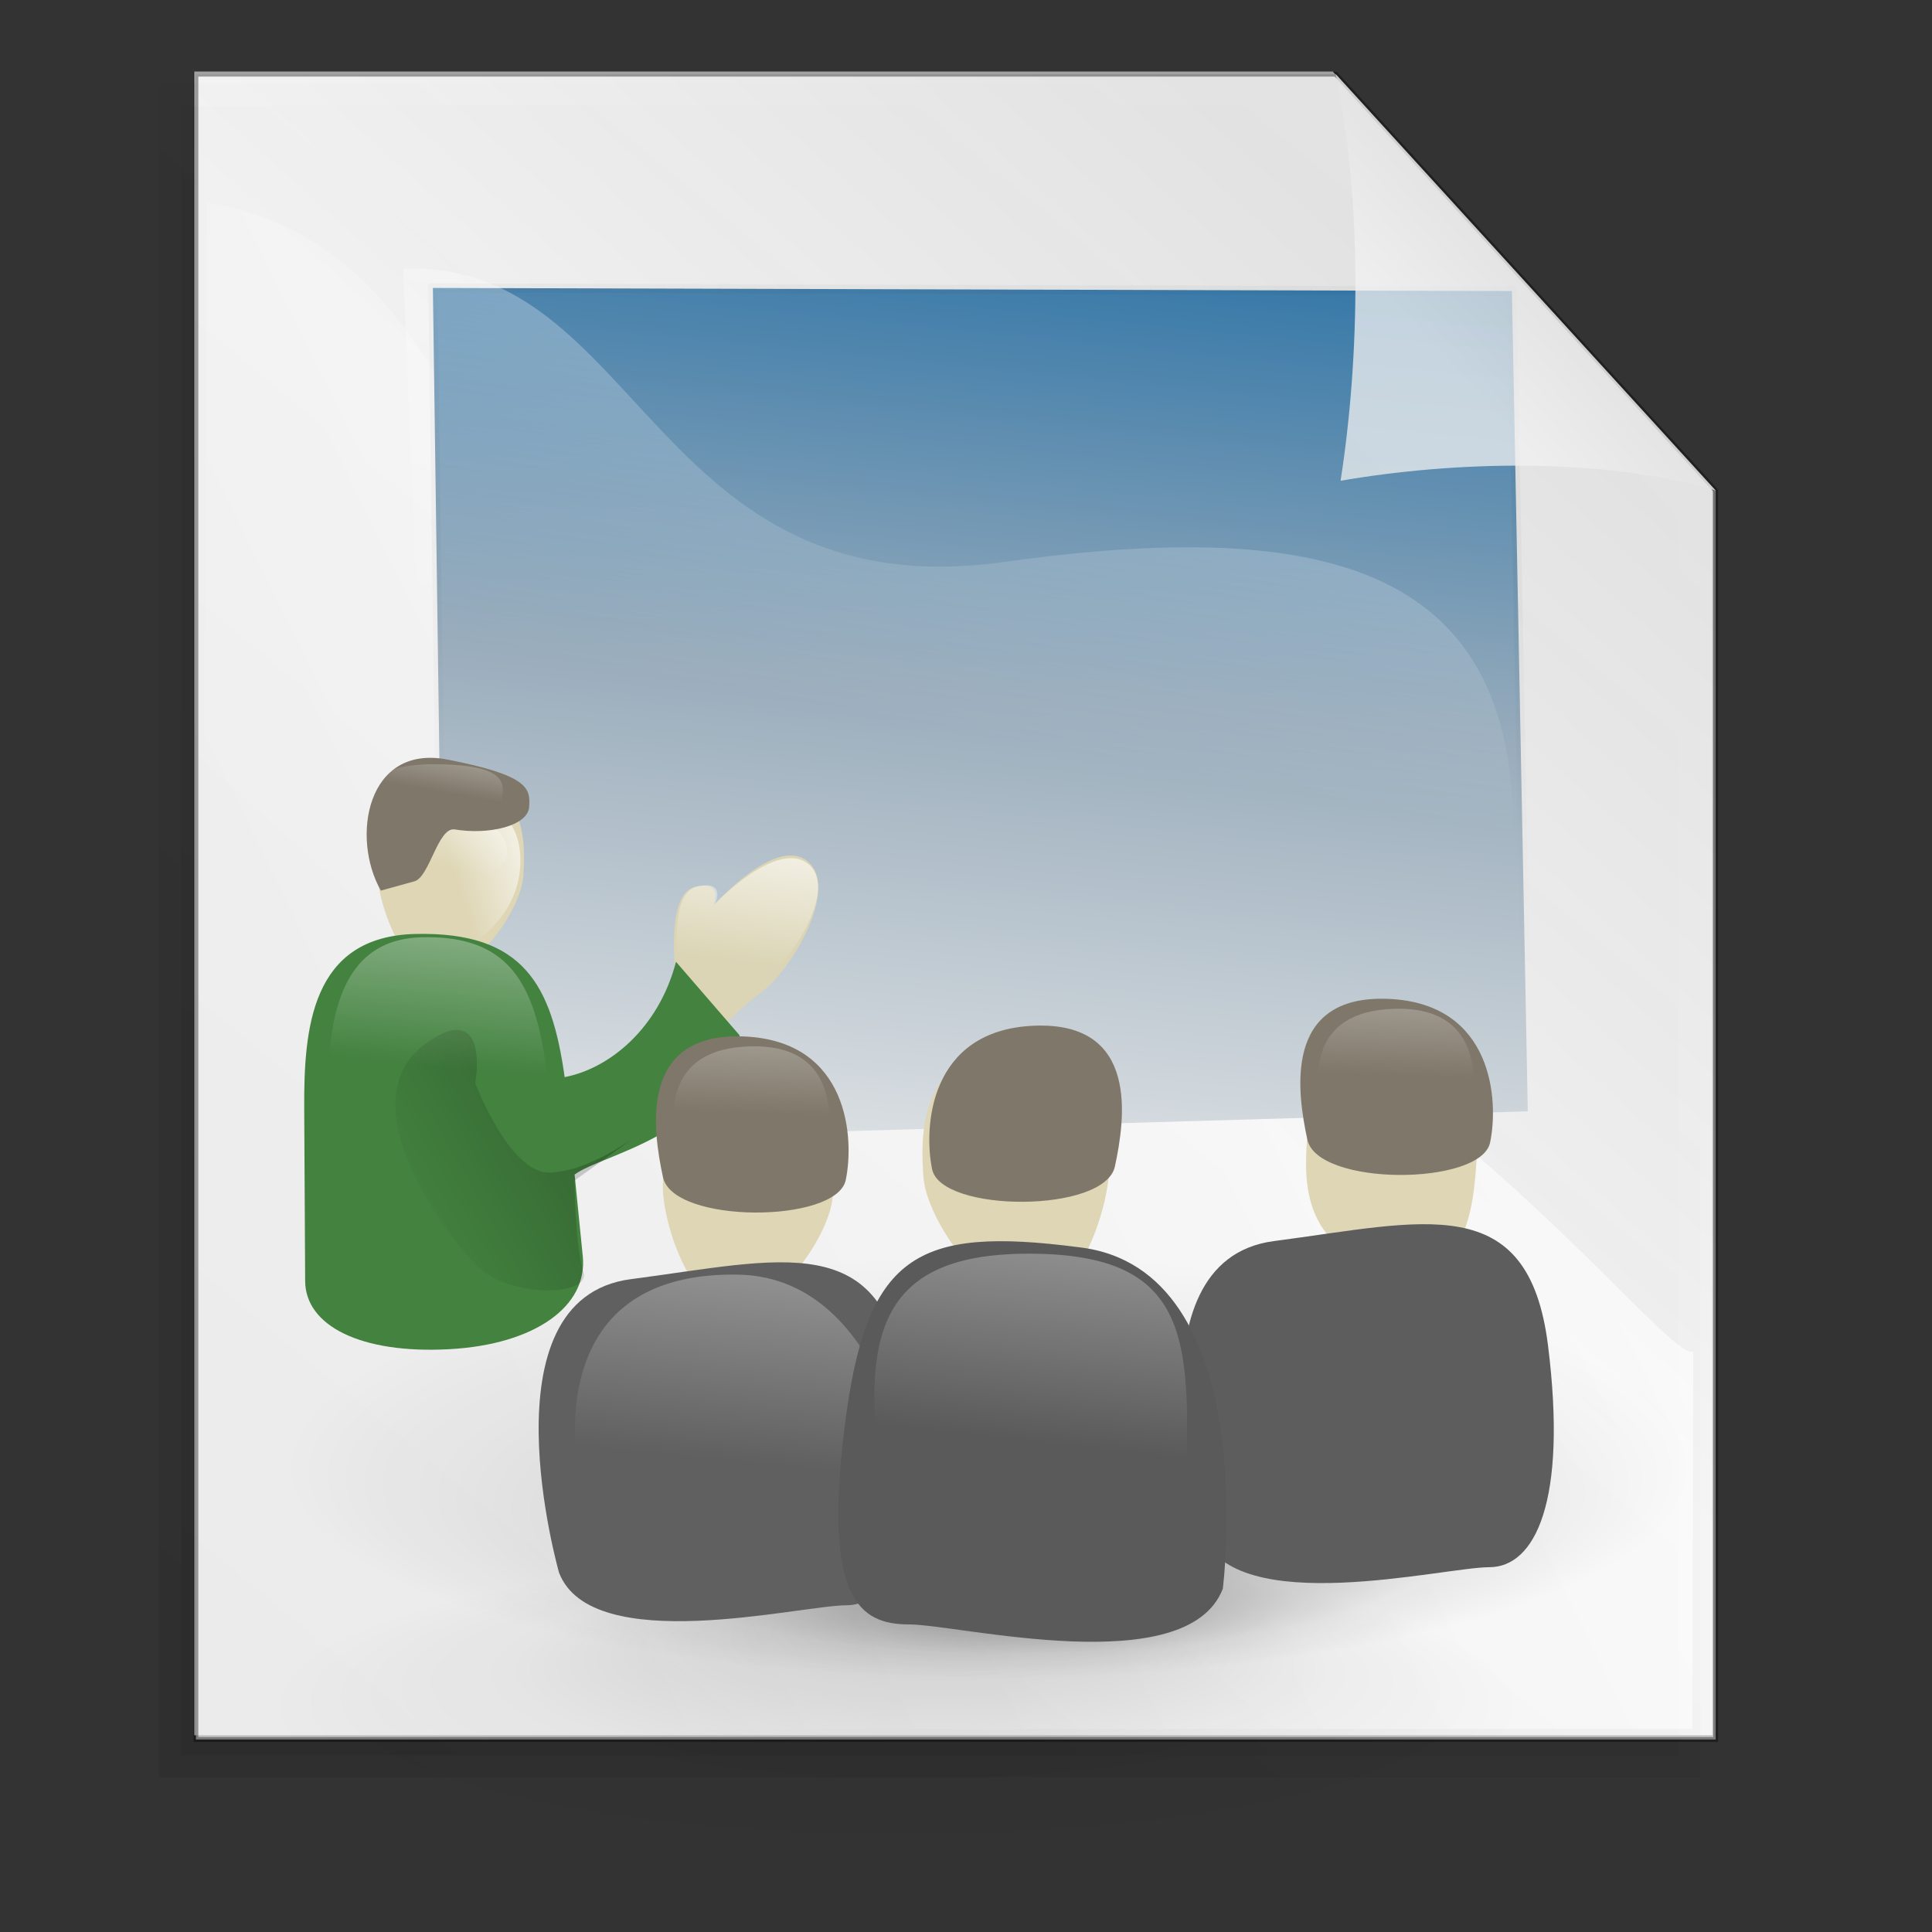 <?xml version="1.0" encoding="UTF-8" standalone="no"?>
<!DOCTYPE svg PUBLIC "-//W3C//DTD SVG 20010904//EN"
"http://www.w3.org/TR/2001/REC-SVG-20010904/DTD/svg10.dtd">
<!-- Created with Inkscape (http://www.inkscape.org/) -->
<svg
   id="svg1"
   sodipodi:version="0.32"
   inkscape:version="0.39cvs"
   width="128pt"
   height="128pt"
   sodipodi:docbase="/home/andy/Desktop/etiquette-icons-0.3/scalable/mimetypes"
   sodipodi:docname="gnome-mime-application-vnd.ms-powerpoint.svg"
   xmlns="http://www.w3.org/2000/svg"
   xmlns:inkscape="http://www.inkscape.org/namespaces/inkscape"
   xmlns:sodipodi="http://sodipodi.sourceforge.net/DTD/sodipodi-0.dtd"
   xmlns:xlink="http://www.w3.org/1999/xlink">
  <rect width="100%" height="100%" fill="#333333" stroke="none"/>
  <defs
     id="defs3">
    <linearGradient
       xlink:href="#linearGradient1722"
       id="linearGradient2389"
       x1="0.703"
       y1="-1.398"
       x2="0.621"
       y2="0.461" />
    <linearGradient
       xlink:href="#linearGradient1722"
       id="linearGradient2441"
       x1="0.809"
       y1="-1.367"
       x2="0.566"
       y2="0.633" />
    <linearGradient
       xlink:href="#linearGradient1515"
       id="linearGradient3022"
       x1="1.052"
       y1="-0.578"
       x2="1"
       y2="0.344" />
    <linearGradient
       id="linearGradient1515">
      <stop
         style="stop-color:#ffffff;stop-opacity:1;"
         offset="0"
         id="stop1516" />
      <stop
         style="stop-color:#ffffff;stop-opacity:0;"
         offset="1"
         id="stop1517" />
    </linearGradient>
    <linearGradient
       xlink:href="#linearGradient1515"
       id="linearGradient1657"
       x1="0.727"
       y1="-0.273"
       x2="0.616"
       y2="0.672" />
    <linearGradient
       xlink:href="#linearGradient1722"
       id="linearGradient2391"
       x1="1.038"
       y1="-1.398"
       x2="0.377"
       y2="0.375" />
    <linearGradient
       xlink:href="#linearGradient1722"
       id="linearGradient3129"
       x1="1.124"
       y1="-1.602"
       x2="0.389"
       y2="0.703" />
    <linearGradient
       id="linearGradient1518">
      <stop
         style="stop-color:#000000;stop-opacity:0.701;"
         offset="0"
         id="stop1519" />
      <stop
         style="stop-color:#000000;stop-opacity:0;"
         offset="1"
         id="stop1520" />
    </linearGradient>
    <linearGradient
       xlink:href="#linearGradient1518"
       id="linearGradient1512"
       x1="1.62"
       y1="-0.273"
       x2="0.157"
       y2="0.477" />
    <linearGradient
       xlink:href="#linearGradient1722"
       id="linearGradient1638"
       x1="1.111"
       y1="0.391"
       x2="0.417"
       y2="0.742" />
    <radialGradient
       xlink:href="#linearGradient1806"
       id="radialGradient1528"
       cx="0.49"
       cy="0.506"
       r="0.46"
       fx="0.544"
       fy="0.192" />
    <linearGradient
       id="linearGradient1722">
      <stop
         style="stop-color:#ffffff;stop-opacity:1;"
         offset="0"
         id="stop1723" />
      <stop
         style="stop-color:#ffffff;stop-opacity:0;"
         offset="1"
         id="stop1724" />
    </linearGradient>
    <linearGradient
       xlink:href="#linearGradient1722"
       id="linearGradient2403"
       x1="0.946"
       y1="-0.57"
       x2="0.516"
       y2="0.742" />
    <linearGradient
       id="linearGradient1806">
      <stop
         style="stop-color:#000000;stop-opacity:0.408;"
         offset="0"
         id="stop1807" />
      <stop
         style="stop-color:#000000;stop-opacity:0.079;"
         offset="0.648"
         id="stop3276" />
      <stop
         style="stop-color:#000000;stop-opacity:0;"
         offset="1"
         id="stop1808" />
    </linearGradient>
    <linearGradient
       xlink:href="#linearGradient1806"
       id="linearGradient1625"
       x1="0.475"
       y1="0.303"
       x2="0.434"
       y2="0.794" />
    <linearGradient
       id="linearGradient1544">
      <stop
         style="stop-color:#3075a7;stop-opacity:1;"
         offset="0"
         id="stop1545" />
      <stop
         style="stop-color:#9aadbc;stop-opacity:1;"
         offset="0.432"
         id="stop1547" />
      <stop
         style="stop-color:#dce0e3;stop-opacity:1;"
         offset="0.85"
         id="stop2180" />
      <stop
         style="stop-color:#eeeeee;stop-opacity:1;"
         offset="1"
         id="stop1546" />
    </linearGradient>
    <linearGradient
       xlink:href="#linearGradient1544"
       id="linearGradient1543"
       x1="0.635"
       y1="-0.062"
       x2="0.47"
       y2="1.211" />
    <linearGradient
       xlink:href="#linearGradient841"
       id="linearGradient852"
       x1="0.562"
       y1="-1.029"
       x2="0.635"
       y2="0.507" />
    <linearGradient
       xlink:href="#linearGradient841"
       id="linearGradient844" />
    <linearGradient
       xlink:href="#linearGradient841"
       id="linearGradient845"
       x1="1.383"
       y1="0.49"
       x2="0.108"
       y2="0.505" />
    <linearGradient
       xlink:href="#linearGradient853"
       id="linearGradient840"
       x1="-0.223"
       y1="0.382"
       x2="0.595"
       y2="0.466" />
    <linearGradient
       xlink:href="#linearGradient846"
       id="linearGradient849"
       x1="0.011"
       y1="0.432"
       x2="1.229"
       y2="0.464" />
    <radialGradient
       xlink:href="#linearGradient853"
       id="radialGradient864"
       cx="0.5"
       cy="0.5"
       r="0.5"
       fx="0.5"
       fy="0.149" />
    <linearGradient
       id="linearGradient841">
      <stop
         style="stop-color:#ffffff;stop-opacity:1;"
         offset="0"
         id="stop842" />
      <stop
         style="stop-color:#ffffff;stop-opacity:0;"
         offset="1"
         id="stop843" />
    </linearGradient>
    <linearGradient
       id="linearGradient1290">
      <stop
         style="stop-color:#b2a269;stop-opacity:1;"
         offset="0"
         id="stop1291" />
      <stop
         style="stop-color:#6d5b18;stop-opacity:1;"
         offset="1"
         id="stop1292" />
    </linearGradient>
    <linearGradient
       xlink:href="#linearGradient1290"
       id="linearGradient860"
       x1="0.475"
       y1="0.811"
       x2="0.5"
       y2="-0.743" />
    <linearGradient
       xlink:href="#linearGradient846"
       id="linearGradient851"
       x1="0.398"
       y1="0.322"
       x2="0.81"
       y2="0.356" />
    <linearGradient
       xlink:href="#linearGradient846"
       id="linearGradient858"
       x1="0.643"
       y1="1.265"
       x2="0.571"
       y2="0.049" />
    <linearGradient
       id="linearGradient846">
      <stop
         style="stop-color:#e7e7e7;stop-opacity:1;"
         offset="0"
         id="stop847" />
      <stop
         style="stop-color:#a5a5a5;stop-opacity:1;"
         offset="1"
         id="stop848" />
    </linearGradient>
    <linearGradient
       xlink:href="#linearGradient846"
       id="linearGradient850" />
    <linearGradient
       xlink:href="#linearGradient853"
       id="linearGradient859"
       x1="1.465"
       y1="-1.149"
       x2="0.264"
       y2="1.291" />
    <linearGradient
       id="linearGradient853">
      <stop
         style="stop-color:#000000;stop-opacity:0.298;"
         offset="0"
         id="stop854" />
      <stop
         style="stop-color:#000000;stop-opacity:0;"
         offset="1"
         id="stop855" />
    </linearGradient>
    <radialGradient
       xlink:href="#linearGradient853"
       id="radialGradient861"
       cx="0.5"
       cy="0.5"
       r="0.5"
       fx="0.507"
       fy="0.299" />
    <linearGradient
       id="linearGradient1507">
      <stop
         style="stop-color:#000000;stop-opacity:0.096;"
         offset="0"
         id="stop1508" />
      <stop
         style="stop-color:#000000;stop-opacity:0;"
         offset="1"
         id="stop1510" />
    </linearGradient>
    <linearGradient
       id="linearGradient1501">
      <stop
         style="stop-color:#ffffff;stop-opacity:1;"
         offset="0"
         id="stop1502" />
      <stop
         style="stop-color:#ffffff;stop-opacity:0;"
         offset="1"
         id="stop1504" />
    </linearGradient>
    <linearGradient
       id="linearGradient1492">
      <stop
         style="stop-color:#dadada;stop-opacity:1;"
         offset="0"
         id="stop1493" />
      <stop
         style="stop-color:#f1f1f1;stop-opacity:1;"
         offset="0.349"
         id="stop1496" />
      <stop
         style="stop-color:#f0f0f0;stop-opacity:1;"
         offset="1"
         id="stop1494" />
    </linearGradient>
    <linearGradient
       xlink:href="#linearGradient1492"
       id="linearGradient1495"
       x1="0.88"
       y1="0.211"
       x2="0.085"
       y2="1.18" />
    <linearGradient
       xlink:href="#linearGradient1492"
       id="linearGradient1497"
       x1="0.632"
       y1="0.328"
       x2="-0.376"
       y2="1.328" />
    <linearGradient
       xlink:href="#linearGradient1501"
       id="linearGradient1499"
       x1="0.858"
       y1="0.141"
       x2="0.063"
       y2="0.547" />
    <linearGradient
       xlink:href="#linearGradient1507"
       id="linearGradient1506"
       x1="0.052"
       y1="0.977"
       x2="0.783"
       y2="0.008" />
    <linearGradient
       xlink:href="#linearGradient1507"
       id="linearGradient1556"
       x1="0.311"
       y1="-0.562"
       x2="0.622"
       y2="0.797" />
    <radialGradient
       xlink:href="#linearGradient841"
       id="radialGradient856"
       cx="0.5"
       cy="0.893"
       r="0.546"
       fx="0.541"
       fy="3.52" />
    <linearGradient
       xlink:href="#linearGradient841"
       id="linearGradient1944" />
  </defs>
  <sodipodi:namedview
     id="base"
     pagecolor="#ffffff"
     bordercolor="#666666"
     borderopacity="1.0"
     inkscape:pageopacity="0.0"
     inkscape:pageshadow="2"
     inkscape:zoom="2.1154185"
     inkscape:cx="91.573270"
     inkscape:cy="40.060961"
     inkscape:window-width="563"
     inkscape:window-height="499"
     inkscape:window-x="145"
     inkscape:window-y="177" />
  <path
     style="fill:#ffffff;fill-rule:evenodd;stroke-width:0.426;stroke-opacity:0.365;"
     d="M 17.159,6.329 L 17.159,43.069 L 17.159,79.808 L 17.159,116.547 L 17.159,153.286 L 50.687,153.286 L 84.215,153.286 L 117.742,153.286 L 151.27,153.286 L 151.27,116.547 L 151.27,79.808 L 151.27,43.069 L 117.742,6.329 L 84.215,6.329 L 50.687,6.329 L 17.159,6.329 z "
     id="path930"
     sodipodi:nodetypes="cccccccccccccccc" />
  <g
     id="g1552"
     transform="matrix(0.304,0,0,0.298,-36.704,-112.488)"
     style="fill:url(#linearGradient1506);">
    <path
       style="fill-opacity:0.75;fill-rule:evenodd;stroke-width:0.954pt;"
       d="M 173.36,408.813 L 173.36,531.074 L 173.36,653.335 L 173.36,775.596 L 173.36,897.857 L 282.122,897.857 L 390.884,897.857 L 499.646,897.857 L 608.409,897.857 L 608.409,775.596 L 608.409,653.335 L 608.409,531.074 L 499.646,408.813 L 390.884,408.813 L 282.122,408.813 L 173.36,408.813 z "
       id="path1505"
       sodipodi:nodetypes="cccccccccccccccc" />
    <path
       style="fill-opacity:0.75;fill-rule:evenodd;stroke-width:0.954pt;"
       d="M 170.125,407.188 C 170.125,571.823 170.125,736.458 170.125,901.094 C 317.302,901.094 464.479,901.094 611.656,901.094 C 611.656,777.333 611.656,653.573 611.656,529.812 C 574.809,488.39 537.976,446.953 501.094,405.562 C 390.771,405.562 280.448,405.562 170.125,405.562 C 170.125,405.896 170.125,406.979 170.125,407.188 z "
       id="path1538" />
    <path
       style="fill-opacity:0.75;fill-rule:evenodd;stroke-width:0.954pt;"
       d="M 166.875,403.938 C 166.875,570.74 166.875,737.542 166.875,904.344 C 316.219,904.344 465.562,904.344 614.906,904.344 C 614.906,779.083 614.906,653.823 614.906,528.562 C 577.455,486.473 540.018,444.37 502.531,402.312 C 390.646,402.312 278.76,402.312 166.875,402.312 C 166.875,402.646 166.875,403.729 166.875,403.938 z "
       id="path1543" />
  </g>
  <path
     style="fill:url(#linearGradient1495);fill-opacity:0.75;fill-rule:evenodd;stroke:#000000;stroke-width:1.438;stroke-opacity:0.365;"
     d="M 297.99,136.742 L 297.99,260.572 L 297.99,384.403 L 297.99,508.234 L 297.99,632.065 L 410.996,632.065 L 524.002,632.065 L 637.008,632.065 L 750.014,632.065 L 750.014,508.234 L 750.014,384.403 L 750.014,260.572 L 637.008,136.742 L 524.002,136.742 L 410.996,136.742 L 297.99,136.742 z "
     id="rect900"
     sodipodi:nodetypes="cccccccccccccccc"
     transform="matrix(0.297,0,0,0.297,-71.196,-34.058)" />
  <path
     style="fill:url(#linearGradient1499);fill-opacity:0.75;fill-rule:evenodd;stroke-width:1pt;"
     d="M 301.307,174.909 L 299.271,628.904 L 743.087,628.904 L 743.342,516.678 C 733.417,520.495 633.151,378.494 506.928,384.602 C 380.59,390.715 413.279,193.231 301.307,174.909 z "
     id="path1500"
     sodipodi:nodetypes="cccczc"
     transform="matrix(0.297,0,0,0.297,-71.196,-34.058)" />
  <g
     id="g1506"
     transform="translate(-20.056,-177.995)">
    <path
       style="fill:url(#linearGradient1543);fill-rule:evenodd;stroke:url(#linearGradient1625);stroke-width:0.798;stroke-opacity:0.081;"
       d="M 43.254,253.571 L 44.295,329.093 L 139.975,326.306 L 138.571,253.845 L 43.254,253.571 z "
       id="path925"
       sodipodi:nodetypes="ccccc"
       transform="translate(15.042,-50.14)" />
    <path
       style="fill:url(#linearGradient2403);fill-opacity:0.75;fill-rule:evenodd;stroke-width:1pt;"
       d="M 40.639,251.887 C 61.612,251.013 62.656,282.104 93.748,277.773 C 123.982,273.561 141.731,278.605 138.235,308.318 L 42.793,304.854 L 40.639,251.887 z "
       id="path3395"
       sodipodi:nodetypes="czccc"
       transform="translate(15.042,-50.14)" />
    <path
       sodipodi:type="arc"
       style="opacity:0.543;fill:url(#radialGradient1528);fill-opacity:0.75;fill-rule:evenodd;stroke-width:1pt;"
       id="path1692"
       sodipodi:cx="25.912205"
       sodipodi:cy="175.83524"
       sodipodi:rx="56.143108"
       sodipodi:ry="56.143108"
       d="M 82.055 175.835 A 56.143 56.143 0 1 0 -30.231,175.835 A 56.143 56.143 0 1 0 82.055 175.835 z"
       transform="matrix(1.063,0,0,0.262,72.755,282.649)" />
    <path
       sodipodi:type="arc"
       style="opacity:0.543;fill:url(#radialGradient1528);fill-opacity:0.75;fill-rule:evenodd;stroke-width:1pt;"
       id="path3394"
       sodipodi:cx="25.912205"
       sodipodi:cy="175.83524"
       sodipodi:rx="56.143108"
       sodipodi:ry="56.143108"
       d="M 82.055 175.835 A 56.143 56.143 0 1 0 -30.231,175.835 A 56.143 56.143 0 1 0 82.055 175.835 z"
       transform="matrix(0.716,0,0,0.237,49.348,261.27)" />
    <path
       sodipodi:type="arc"
       style="fill:url(#radialGradient1528);fill-opacity:0.75;fill-rule:evenodd;stroke-width:1pt;"
       id="path3447"
       sodipodi:cx="25.912205"
       sodipodi:cy="175.83524"
       sodipodi:rx="56.143108"
       sodipodi:ry="56.143108"
       d="M 82.055 175.835 A 56.143 56.143 0 1 0 -30.231,175.835 A 56.143 56.143 0 1 0 82.055 175.835 z"
       transform="matrix(1.205,0,0,-0.363,77.436,371.639)" />
    <path
       style="fill:#ded6b5;fill-rule:evenodd;stroke-width:1pt;"
       d="M 85.104,111.363 C 78.615,110.973 73.923,97.214 74.337,91.072 C 74.751,84.929 75.396,70.39 88.417,73.679 C 101.53,76.992 101.254,87.414 100.84,93.556 C 100.426,99.699 92.006,111.777 85.104,111.363 z "
       id="path1521"
       sodipodi:nodetypes="czzzz"
       transform="matrix(0.488,0,0,0.488,17.073,209.723)" />
    <path
       style="fill:url(#linearGradient1638);fill-opacity:0.75;fill-rule:evenodd;stroke-width:1pt;"
       d="M 85.65,78.643 C 85.65,78.643 99.249,77.98 100.244,89.257 C 101.239,100.534 91.289,106.173 89.962,106.837 C 88.635,107.5 82.665,81.96 85.65,78.643 z "
       id="path2777"
       transform="matrix(0.488,0,0,0.488,17.073,209.723)" />
    <path
       style="fill:#dbd5b5;fill-rule:evenodd;stroke-width:1pt;"
       d="M 471.972,97.585 C 471.972,97.585 469.94,82.687 475.357,81.333 C 480.774,79.979 478.743,84.719 478.743,84.719 C 478.743,84.719 489.89,72.096 495.672,76.593 C 501.766,81.333 492.963,96.23 487.546,100.293 C 482.129,104.356 477.389,109.773 477.389,109.773 L 471.972,97.585 z "
       id="path3426"
       sodipodi:nodetypes="ccczccc"
       transform="matrix(0.488,0,0,0.488,-150.551,216.659)" />
    <path
       style="fill:#43823f;fill-rule:evenodd;stroke-width:1pt;fill-opacity:1;"
       d="M 61.352,166.882 L 61.182,135.718 C 61.103,121.273 62.367,104.476 81.336,104.047 C 101.011,103.603 105.995,113.43 108.327,129.96 C 116.485,128.4 125.362,121.082 128.481,109.086 L 139.998,122.402 C 135.845,140.696 115.327,143.768 110.127,147.594 L 111.609,162.416 C 112.51,171.422 102.983,178.351 87.496,179.208 C 71.335,180.102 61.396,174.921 61.352,166.882 z "
       id="path1515"
       sodipodi:nodetypes="czzcccczzz"
       transform="matrix(0.488,0,0,0.488,17.073,209.723)" />
    <path
       style="fill:url(#linearGradient1512);fill-opacity:0.75;fill-rule:evenodd;stroke-width:1pt;"
       d="M 92.132,131.039 C 92.132,131.039 98.25,147.234 105.448,147.234 C 112.646,147.234 121.643,140.397 121.643,140.397 L 110.127,148.674 C 110.127,148.674 110.127,159.111 111.566,164.869 C 114.086,169.548 98.61,170.268 92.492,164.149 C 86.374,158.031 65.86,130.679 87.094,121.682 C 94.292,119.523 92.132,131.039 92.132,131.039 z "
       id="path1517"
       sodipodi:nodetypes="cccccccc"
       transform="matrix(0.488,0,0,0.488,17.073,209.723)" />
    <g
       id="g2772"
       transform="matrix(0.409,0,0,0.409,26.201,219.286)">
      <path
         style="fill:url(#linearGradient3129);fill-rule:evenodd;stroke-width:1pt;"
         d="M 69.769,83.637 C 69.769,87.187 77.992,90.069 82.318,90.199 C 86.644,90.329 94.484,86.927 94.484,83.377 C 94.484,79.827 92.659,76.384 84.886,76.384 C 70.22,76.384 69.769,80.086 69.769,83.637 z "
         id="path2769"
         sodipodi:nodetypes="czccc" />
      <path
         style="fill:#7f7769;fill-rule:evenodd;stroke-width:1pt;"
         d="M 67.237,91.396 C 69.651,90.729 72.065,90.062 74.478,89.394 C 77.781,88.481 79.55,77.584 83.212,78.192 C 90.537,79.408 98.979,77.431 99.262,73.347 C 99.541,69.329 99.245,66.534 81.639,63.101 C 64.12,59.684 60.737,80.016 67.237,91.396 z "
         id="path2770"
         sodipodi:nodetypes="csszzc" />
      <path
         style="fill:url(#linearGradient2391);fill-rule:evenodd;stroke-width:1pt;"
         d="M 66.716,74.024 C 67.994,78.385 91.328,78.443 92.739,73.734 C 94.151,69.025 95.775,64.408 79.93,64.118 C 63.681,63.828 65.507,69.894 66.716,74.024 z "
         id="path2771"
         sodipodi:nodetypes="czzz" />
    </g>
    <path
       style="fill:url(#linearGradient1657);fill-rule:evenodd;stroke-width:1pt;"
       d="M 472.471,95.892 C 472.471,95.892 470.483,82.471 475.784,81.251 C 481.085,80.031 479.098,84.301 479.098,84.301 C 479.098,84.301 490.006,72.93 495.663,76.981 C 501.627,81.251 493.013,94.672 487.712,98.332 C 482.411,101.992 477.772,106.872 477.772,106.872 L 472.471,95.892 z "
       id="path3427"
       sodipodi:nodetypes="ccczccc"
       transform="matrix(0.488,0,0,0.488,-150.551,216.659)" />
    <path
       style="fill:url(#linearGradient3022);fill-rule:evenodd;stroke-width:1pt;"
       d="M 409.009,153.268 L 408.864,122.104 C 408.797,107.658 409.868,90.862 425.932,90.433 C 442.595,89.989 446.815,99.816 448.79,116.346 C 455.699,114.786 454.718,130.153 450.314,133.98 L 451.569,148.802 C 452.332,157.808 444.264,164.737 431.149,165.594 C 417.463,166.488 409.046,161.307 409.009,153.268 z "
       id="path3428"
       sodipodi:nodetypes="czzcczzz"
       transform="matrix(0.488,0,0,0.488,-150.551,216.659)" />
    <path
       style="fill:#ded6b5;fill-rule:evenodd;stroke-width:1pt;"
       d="M 55.992,-53.587 C 52.259,-53.811 49.56,-61.726 49.798,-65.26 C 50.037,-68.793 50.408,-77.157 57.898,-75.264 C 65.441,-73.359 65.282,-67.364 65.044,-63.83 C 64.806,-60.297 59.962,-53.349 55.992,-53.587 z "
       id="path1518"
       sodipodi:nodetypes="czzzz"
       transform="matrix(0.984,0,0,0.984,29.617,346.454)" />
    <path
       style="fill:#606060;fill-rule:evenodd;stroke-width:1pt;"
       d="M 40.471,-30.013 C 40.471,-30.013 33.445,-54.606 46.913,-56.363 C 60.38,-58.119 69.749,-61.047 71.506,-46.994 C 73.262,-32.941 70.335,-27.085 66.236,-27.085 C 62.137,-27.085 43.399,-22.401 40.471,-30.013 z "
       id="path927"
       transform="matrix(0.984,0,0,0.984,29.617,346.454)" />
    <path
       style="fill:url(#linearGradient2441);fill-rule:evenodd;stroke-width:1pt;"
       d="M 42.87,-34.947 C 40.31,-45.551 42.005,-56.989 56.484,-56.773 C 70.962,-56.556 72.907,-34.082 72.907,-34.082 C 73.88,-30.949 42.978,-29.76 42.87,-34.947 z "
       id="path2756"
       sodipodi:nodetypes="cccc"
       transform="matrix(0.984,0,0,0.984,29.617,346.454)" />
    <g
       id="g2780"
       transform="matrix(0.433,0,0,0.433,-4.719,161.535)">
      <path
         style="fill:#7f7769;fill-rule:evenodd;stroke-width:1pt;"
         d="M 229.755,278.764 C 227.888,287.63 194.535,287.747 192.473,278.175 C 190.411,268.603 187.407,248.571 208.971,249.462 C 230.493,250.351 231.522,270.371 229.755,278.764 z "
         id="path2778"
         sodipodi:nodetypes="czzz" />
      <path
         style="fill:url(#linearGradient2389);fill-rule:evenodd;stroke-width:1pt;"
         d="M 225.586,274.605 C 224.113,281.599 197.215,281.692 195.589,274.14 C 193.962,266.588 192.09,251.951 210.355,251.486 C 229.084,251.021 226.98,267.982 225.586,274.605 z "
         id="path2779"
         sodipodi:nodetypes="czzz" />
    </g>
    <path
       style="fill:#ded6b5;fill-rule:evenodd;stroke-width:1pt;"
       d="M 83.081,-54.361 C 87.164,-54.606 90.117,-63.265 89.856,-67.13 C 89.595,-70.995 89.19,-80.144 80.996,-78.074 C 72.745,-75.99 72.918,-69.432 73.179,-65.566 C 73.439,-61.701 78.738,-54.101 83.081,-54.361 z "
       id="path1520"
       sodipodi:nodetypes="czzzz"
       transform="matrix(0.984,0,0,0.984,29.617,346.454)" />
    <path
       style="fill:#ded6b5;fill-rule:evenodd;stroke-width:1pt;"
       d="M 116.66,-78.955 C 120.393,-78.731 123.092,-70.816 122.854,-67.282 C 122.615,-63.749 122.245,-55.385 114.755,-57.278 C 107.211,-59.183 107.37,-65.178 107.608,-68.712 C 107.847,-72.245 112.69,-79.193 116.66,-78.955 z "
       id="path1523"
       sodipodi:nodetypes="czzzz"
       transform="matrix(0.984,0,0,0.984,29.617,346.454)" />
    <path
       style="fill:#5d5d5d;fill-rule:evenodd;stroke-width:1pt;"
       d="M 98.219,-33.434 C 98.219,-33.434 91.192,-58.027 104.66,-59.784 C 118.127,-61.541 127.496,-64.468 129.253,-50.415 C 131.01,-36.362 128.082,-30.506 123.983,-30.506 C 119.884,-30.506 101.147,-25.822 98.219,-33.434 z "
       id="path1522"
       transform="matrix(0.984,0,0,0.984,29.617,346.454)" />
    <path
       style="fill:url(#linearGradient2441);fill-rule:evenodd;stroke-width:1pt;"
       d="M 97.406,-51.966 C 97.406,-51.966 99.833,-60.844 114.311,-60.628 C 128.79,-60.412 130.735,-37.937 130.735,-37.937 C 131.707,-34.804 97.514,-46.78 97.406,-51.966 z "
       id="path2757"
       sodipodi:nodetypes="cccc"
       transform="matrix(0.984,0,0,0.984,29.617,346.454)" />
    <path
       style="fill:#5a5a5a;fill-rule:evenodd;stroke-width:1pt;"
       d="M 100.059,-28.573 C 100.059,-28.573 103.723,-57.304 87.162,-59.226 C 72.43,-61.148 68.032,-58.499 66.11,-43.126 C 64.189,-27.753 67.391,-25.37 71.875,-25.37 C 76.359,-25.37 96.856,-20.246 100.059,-28.573 z "
       id="path1519"
       sodipodi:nodetypes="ccccc"
       transform="matrix(0.984,0,0,0.984,29.617,346.454)" />
    <path
       style="fill:url(#linearGradient2441);fill-rule:evenodd;stroke-width:1pt;"
       d="M 69.615,-36.821 C 67.421,-51.083 68.75,-58.863 83.229,-58.647 C 97.708,-58.431 97.093,-50.218 96.727,-36.322 C 97.699,-33.189 69.723,-31.635 69.615,-36.821 z "
       id="path2755"
       sodipodi:nodetypes="cccc"
       transform="matrix(0.984,0,0,0.984,29.617,346.454)" />
    <g
       id="g2783"
       transform="matrix(-0.433,0,0,0.433,201.884,160.586)">
      <path
         style="fill:#7f7769;fill-rule:evenodd;stroke-width:1pt;"
         d="M 229.755,278.764 C 227.888,287.63 194.535,287.747 192.473,278.175 C 190.411,268.603 187.407,248.571 208.971,249.462 C 230.493,250.351 231.522,270.371 229.755,278.764 z "
         id="path2784"
         sodipodi:nodetypes="czzz" />
      <path
         style="fill:url(#linearGradient2389);fill-rule:evenodd;stroke-width:1pt;"
         d="M 225.586,274.605 C 224.113,281.599 197.215,281.692 195.589,274.14 C 193.962,266.588 192.09,251.951 210.355,251.486 C 229.084,251.021 226.98,267.982 225.586,274.605 z "
         id="path2785"
         sodipodi:nodetypes="czzz" />
    </g>
    <g
       id="g2786"
       transform="matrix(0.433,0,0,0.433,52.203,158.215)">
      <path
         style="fill:#7f7769;fill-rule:evenodd;stroke-width:1pt;"
         d="M 229.755,278.764 C 227.888,287.63 194.535,287.747 192.473,278.175 C 190.411,268.603 187.407,248.571 208.971,249.462 C 230.493,250.351 231.522,270.371 229.755,278.764 z "
         id="path2787"
         sodipodi:nodetypes="czzz" />
      <path
         style="fill:url(#linearGradient2389);fill-rule:evenodd;stroke-width:1pt;"
         d="M 225.586,274.605 C 224.113,281.599 197.215,281.692 195.589,274.14 C 193.962,266.588 192.09,251.951 210.355,251.486 C 229.084,251.021 226.98,267.982 225.586,274.605 z "
         id="path2788"
         sodipodi:nodetypes="czzz" />
    </g>
  </g>
  <path
     style="fill:url(#linearGradient1497);fill-opacity:0.75;fill-rule:evenodd;stroke-width:0.954pt;"
     d="M 750.014,260.572 C 715.945,250.486 671.798,251.916 638.448,257.665 C 644.206,220.716 644.926,174.41 637.008,136.742 L 750.014,260.572 z "
     id="path906"
     sodipodi:nodetypes="cccc"
     transform="matrix(0.297,0,0,0.297,-71.196,-34.058)" />

</svg>
